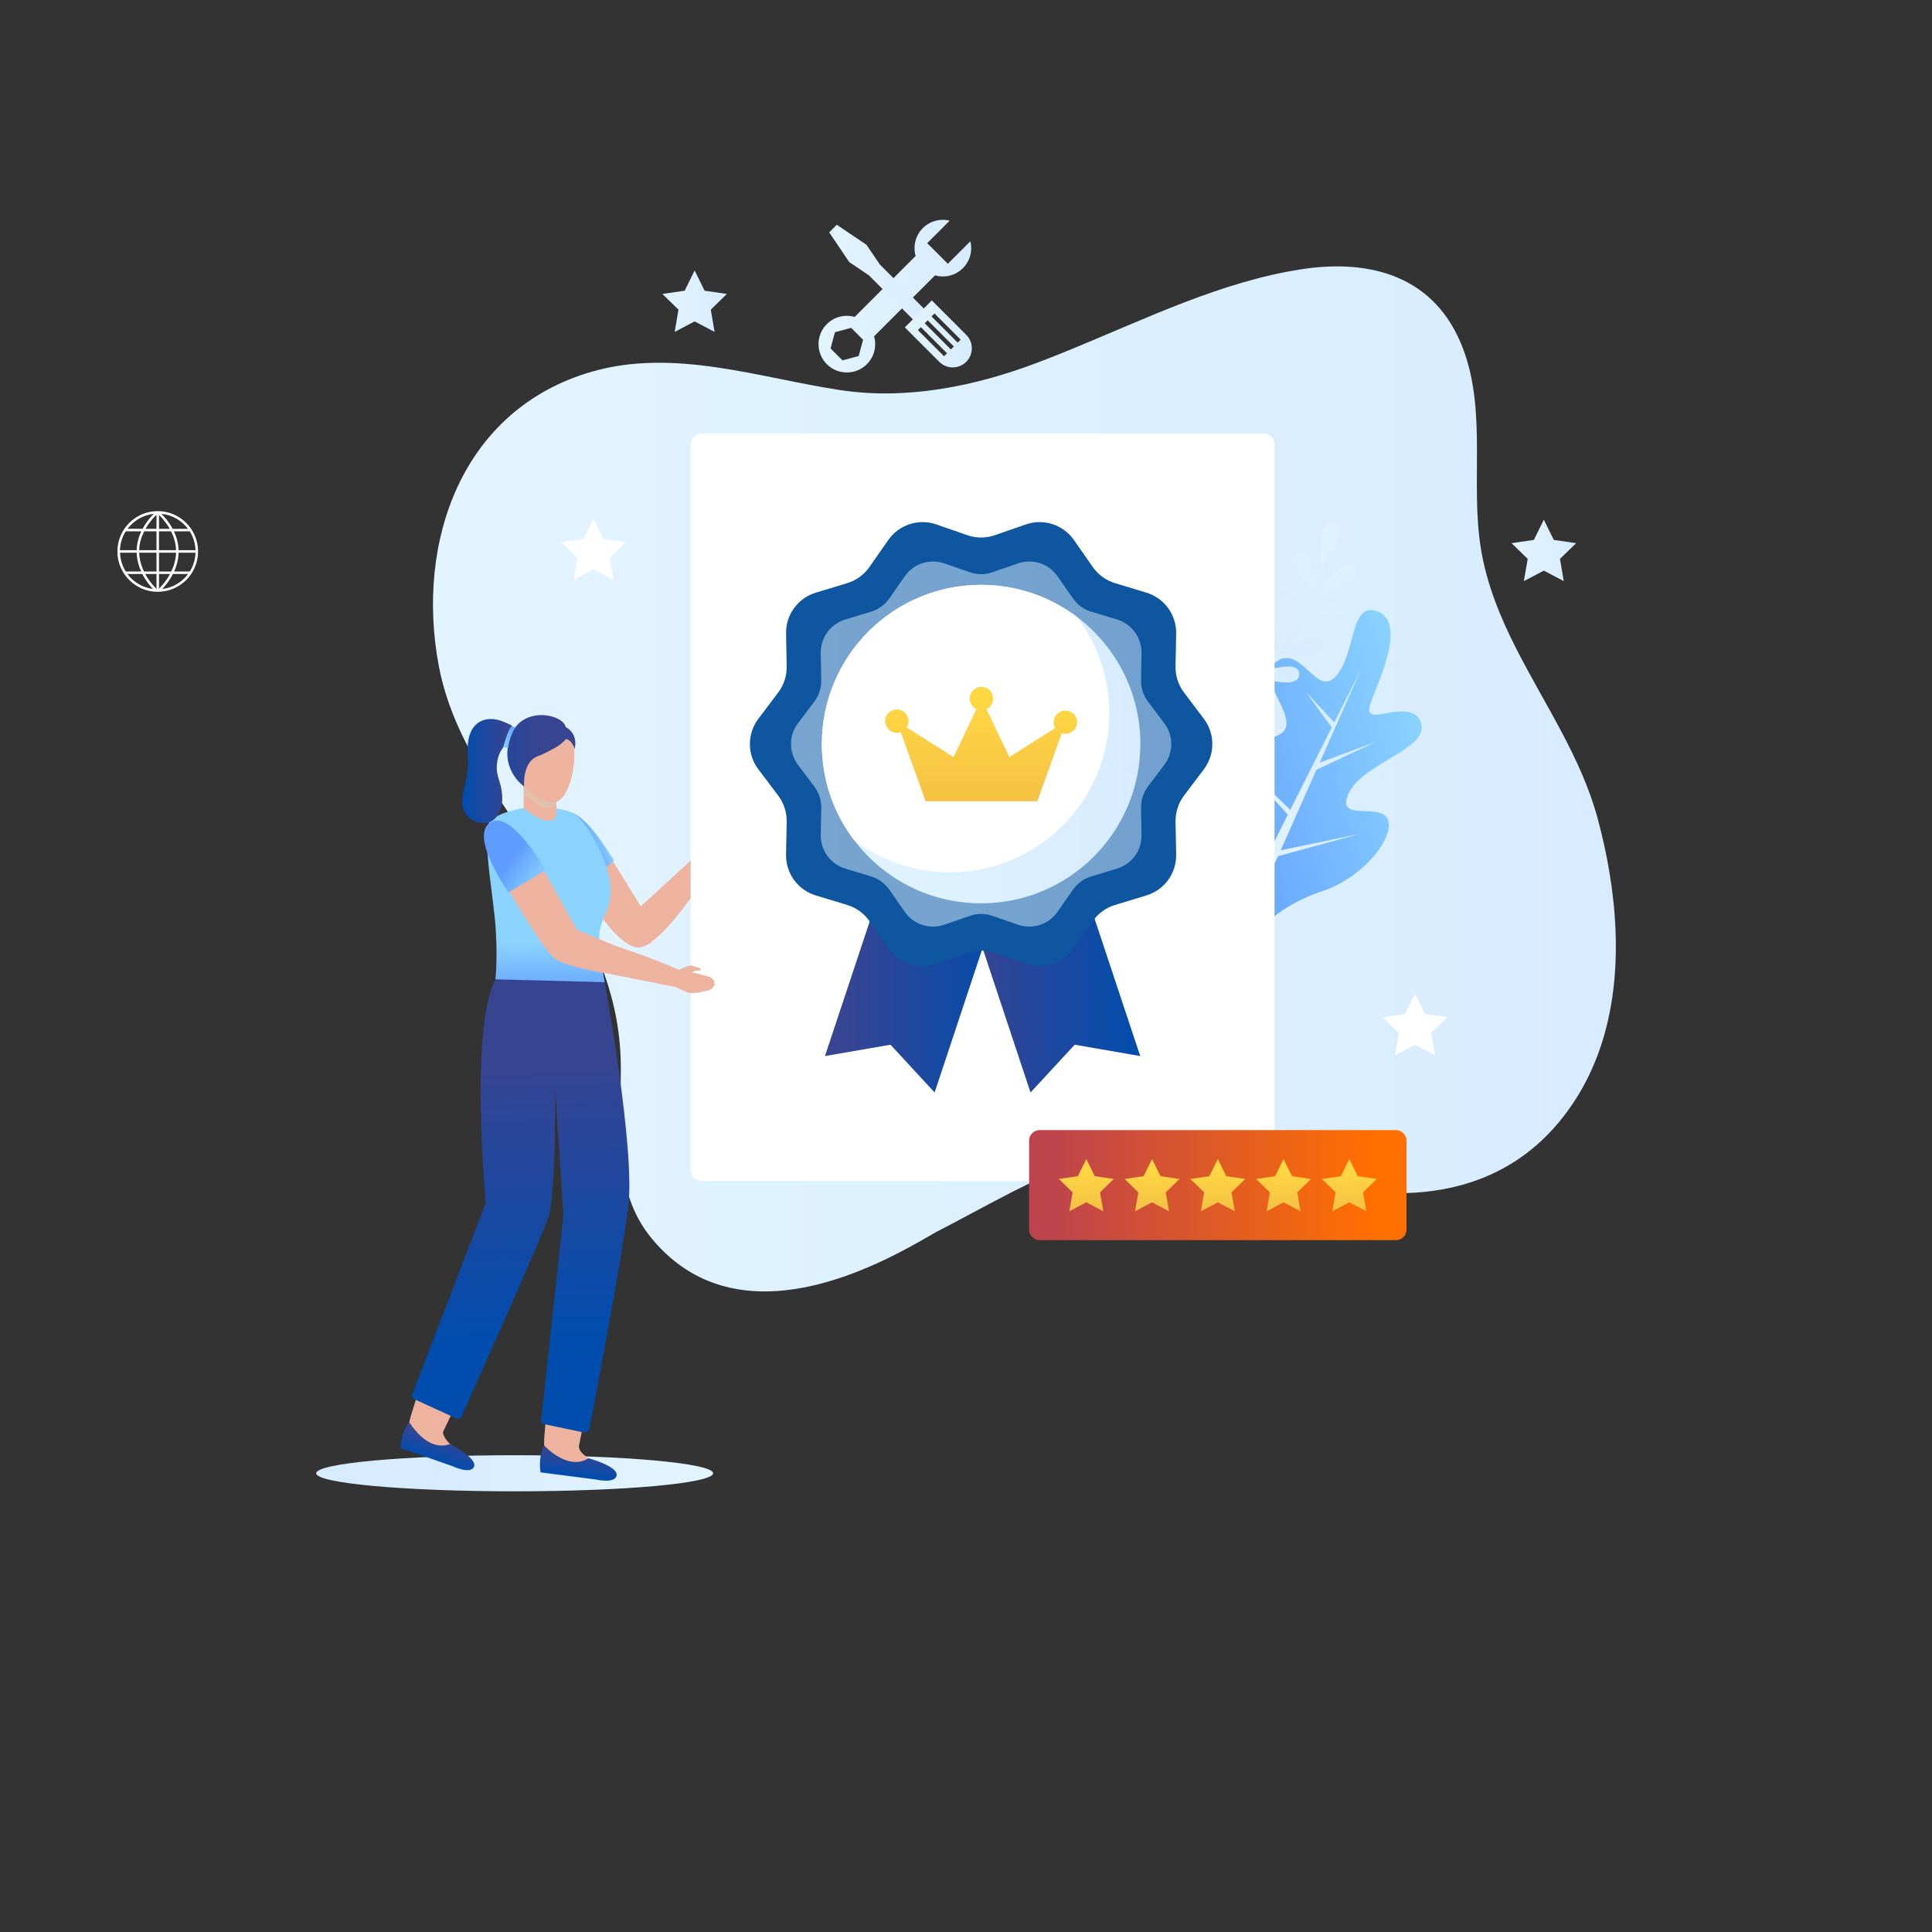 <svg xmlns="http://www.w3.org/2000/svg" xmlns:xlink="http://www.w3.org/1999/xlink" id="Calque_1" viewBox="0 0 500 500"><rect x="0" y="0" width="500" height="500" fill="#333333" stroke="none"/><defs><style> .st0 { fill: url(#Dégradé_sans_nom_39); } .st1 { fill: #0e569f; } .st2 { fill: url(#Dégradé_sans_nom_25); } .st3 { fill: url(#Dégradé_sans_nom_11); } .st4 { fill: url(#Dégradé_sans_nom_29); } .st5 { fill: url(#Dégradé_sans_nom_7); } .st6 { fill: url(#Dégradé_sans_nom_32); } .st7 { fill: #d7cfbb; } .st7, .st8 { isolation: isolate; opacity: .5; } .st9 { fill: url(#Dégradé_sans_nom_26); } .st10 { fill: url(#Dégradé_sans_nom_6); } .st11 { fill: url(#Dégradé_sans_nom_14); } .st12 { fill: url(#Dégradé_sans_nom_20); } .st13 { fill: url(#Dégradé_sans_nom_13); } .st14 { fill: #fff; } .st15 { fill: url(#Dégradé_sans_nom_37); } .st16 { fill: #edb39f; } .st17 { fill: url(#Dégradé_sans_nom_43); } .st18 { fill: url(#Dégradé_sans_nom_2); } .st19 { fill: url(#Dégradé_sans_nom_19); } .st20 { fill: url(#Dégradé_sans_nom_45); } .st21 { fill: url(#Dégradé_sans_nom_35); } .st22 { fill: url(#Dégradé_sans_nom_42); } .st23 { fill: url(#Dégradé_sans_nom_23); } .st24 { fill: url(#Dégradé_sans_nom_41); } .st25 { fill: url(#Dégradé_sans_nom_18); } .st26 { fill: url(#Dégradé_sans_nom_28); } .st27 { fill: url(#Dégradé_sans_nom_46); } .st28 { fill: url(#Dégradé_sans_nom); } .st29 { fill: url(#Dégradé_sans_nom_9); } .st30 { fill: url(#Dégradé_sans_nom_22); } .st31 { fill: url(#Dégradé_sans_nom_4); } .st32 { fill: url(#Dégradé_sans_nom_24); } .st33 { fill: url(#Dégradé_sans_nom_47); } .st34 { fill: url(#Dégradé_sans_nom_44); } .st35 { fill: url(#Dégradé_sans_nom_12); } .st36 { fill: url(#Dégradé_sans_nom_16); } .st37 { fill: url(#Dégradé_sans_nom_3); } .st38 { fill: url(#Dégradé_sans_nom_21); } .st8 { fill: url(#Dégradé_sans_nom_31); } .st39 { fill: url(#Dégradé_sans_nom_36); } .st40 { fill: url(#Dégradé_sans_nom_15); } .st41 { fill: url(#Dégradé_sans_nom_5); } .st42 { fill: url(#Dégradé_sans_nom_27); } .st43 { fill: none; stroke: #293e9e; stroke-miterlimit: 10; stroke-width: .88px; } .st44 { fill: url(#Dégradé_sans_nom_10); } .st45 { fill: url(#Dégradé_sans_nom_17); } .st46 { fill: url(#Dégradé_sans_nom_8); } .st47 { fill: url(#Dégradé_sans_nom_232); } .st48 { fill: url(#Dégradé_sans_nom_34); } .st49 { fill: url(#Dégradé_sans_nom_38); } .st50 { fill: url(#Dégradé_sans_nom_33); } </style><linearGradient id="D&#xE9;grad&#xE9;_sans_nom" data-name="D&#xE9;grad&#xE9; sans nom" x1="112.05" y1="300.41" x2="418.16" y2="300.41" gradientTransform="translate(0 502) scale(1 -1)" gradientUnits="userSpaceOnUse"><stop offset="0" stop-color="#e2f4ff"></stop><stop offset="1" stop-color="#d7ecff"></stop></linearGradient><linearGradient id="D&#xE9;grad&#xE9;_sans_nom_2" data-name="D&#xE9;grad&#xE9; sans nom 2" x1="171.18" y1="120.72" x2="116.8" y2="120.72" gradientTransform="translate(0 502) scale(1 -1)" gradientUnits="userSpaceOnUse"><stop offset="0" stop-color="#e2f4ff"></stop><stop offset="1" stop-color="#d7ecff"></stop></linearGradient><linearGradient id="D&#xE9;grad&#xE9;_sans_nom_3" data-name="D&#xE9;grad&#xE9; sans nom 3" x1="-1966.58" y1="151.34" x2="-1900.09" y2="151.34" gradientTransform="translate(-1482.96 870.54) rotate(164.33)" gradientUnits="userSpaceOnUse"><stop offset="0" stop-color="#8ad3ff"></stop><stop offset="1" stop-color="#5f9cff"></stop></linearGradient><linearGradient id="D&#xE9;grad&#xE9;_sans_nom_4" data-name="D&#xE9;grad&#xE9; sans nom 4" x1="1420.19" y1="148.27" x2="1468.99" y2="148.27" gradientTransform="translate(-1014.45 739.19) rotate(-15.67) scale(1 -1)" gradientUnits="userSpaceOnUse"><stop offset="0" stop-color="#e2f4ff"></stop><stop offset="1" stop-color="#d7ecff"></stop></linearGradient><linearGradient id="D&#xE9;grad&#xE9;_sans_nom_5" data-name="D&#xE9;grad&#xE9; sans nom 5" x1="1868.59" y1="637.68" x2="1845.85" y2="602.4" gradientTransform="translate(-1501.19 816.78) rotate(-1.52) scale(1 -1)" gradientUnits="userSpaceOnUse"><stop offset="0" stop-color="#e2f4ff"></stop><stop offset="1" stop-color="#d7ecff"></stop></linearGradient><linearGradient id="D&#xE9;grad&#xE9;_sans_nom_6" data-name="D&#xE9;grad&#xE9; sans nom 6" x1="1868.38" y1="637.82" x2="1845.64" y2="602.54" gradientTransform="translate(-1501.19 816.78) rotate(-1.52) scale(1 -1)" gradientUnits="userSpaceOnUse"><stop offset="0" stop-color="#e2f4ff"></stop><stop offset="1" stop-color="#d7ecff"></stop></linearGradient><linearGradient id="D&#xE9;grad&#xE9;_sans_nom_7" data-name="D&#xE9;grad&#xE9; sans nom 7" x1="1868.93" y1="637.46" x2="1846.19" y2="602.18" gradientTransform="translate(-1501.19 816.78) rotate(-1.52) scale(1 -1)" gradientUnits="userSpaceOnUse"><stop offset="0" stop-color="#e2f4ff"></stop><stop offset="1" stop-color="#d7ecff"></stop></linearGradient><linearGradient id="D&#xE9;grad&#xE9;_sans_nom_8" data-name="D&#xE9;grad&#xE9; sans nom 8" x1="1867.73" y1="638.23" x2="1844.99" y2="602.96" gradientTransform="translate(-1501.19 816.78) rotate(-1.52) scale(1 -1)" gradientUnits="userSpaceOnUse"><stop offset="0" stop-color="#e2f4ff"></stop><stop offset="1" stop-color="#d7ecff"></stop></linearGradient><linearGradient id="D&#xE9;grad&#xE9;_sans_nom_9" data-name="D&#xE9;grad&#xE9; sans nom 9" x1="1865.87" y1="639.43" x2="1843.13" y2="604.16" gradientTransform="translate(-1501.19 816.78) rotate(-1.52) scale(1 -1)" gradientUnits="userSpaceOnUse"><stop offset="0" stop-color="#e2f4ff"></stop><stop offset="1" stop-color="#d7ecff"></stop></linearGradient><linearGradient id="D&#xE9;grad&#xE9;_sans_nom_10" data-name="D&#xE9;grad&#xE9; sans nom 10" x1="1863.32" y1="641.08" x2="1840.58" y2="605.8" gradientTransform="translate(-1501.19 816.78) rotate(-1.52) scale(1 -1)" gradientUnits="userSpaceOnUse"><stop offset="0" stop-color="#e2f4ff"></stop><stop offset="1" stop-color="#d7ecff"></stop></linearGradient><linearGradient id="D&#xE9;grad&#xE9;_sans_nom_11" data-name="D&#xE9;grad&#xE9; sans nom 11" x1="1860.17" y1="643.11" x2="1837.43" y2="607.83" gradientTransform="translate(-1501.19 816.78) rotate(-1.52) scale(1 -1)" gradientUnits="userSpaceOnUse"><stop offset="0" stop-color="#e2f4ff"></stop><stop offset="1" stop-color="#d7ecff"></stop></linearGradient><linearGradient id="D&#xE9;grad&#xE9;_sans_nom_12" data-name="D&#xE9;grad&#xE9; sans nom 12" x1="1875.13" y1="633.46" x2="1852.39" y2="598.19" gradientTransform="translate(-1501.19 816.78) rotate(-1.52) scale(1 -1)" gradientUnits="userSpaceOnUse"><stop offset="0" stop-color="#e2f4ff"></stop><stop offset="1" stop-color="#d7ecff"></stop></linearGradient><linearGradient id="D&#xE9;grad&#xE9;_sans_nom_13" data-name="D&#xE9;grad&#xE9; sans nom 13" x1="1876.34" y1="632.69" x2="1853.6" y2="597.41" gradientTransform="translate(-1501.19 816.78) rotate(-1.52) scale(1 -1)" gradientUnits="userSpaceOnUse"><stop offset="0" stop-color="#e2f4ff"></stop><stop offset="1" stop-color="#d7ecff"></stop></linearGradient><linearGradient id="D&#xE9;grad&#xE9;_sans_nom_14" data-name="D&#xE9;grad&#xE9; sans nom 14" x1="1875.98" y1="632.92" x2="1853.23" y2="597.64" gradientTransform="translate(-1501.19 816.78) rotate(-1.52) scale(1 -1)" gradientUnits="userSpaceOnUse"><stop offset="0" stop-color="#e2f4ff"></stop><stop offset="1" stop-color="#d7ecff"></stop></linearGradient><linearGradient id="D&#xE9;grad&#xE9;_sans_nom_15" data-name="D&#xE9;grad&#xE9; sans nom 15" x1="1874.22" y1="634.06" x2="1851.48" y2="598.78" gradientTransform="translate(-1501.19 816.78) rotate(-1.52) scale(1 -1)" gradientUnits="userSpaceOnUse"><stop offset="0" stop-color="#e2f4ff"></stop><stop offset="1" stop-color="#d7ecff"></stop></linearGradient><linearGradient id="D&#xE9;grad&#xE9;_sans_nom_16" data-name="D&#xE9;grad&#xE9; sans nom 16" x1="1872.05" y1="635.46" x2="1849.3" y2="600.18" gradientTransform="translate(-1501.19 816.78) rotate(-1.52) scale(1 -1)" gradientUnits="userSpaceOnUse"><stop offset="0" stop-color="#e2f4ff"></stop><stop offset="1" stop-color="#d7ecff"></stop></linearGradient><linearGradient id="D&#xE9;grad&#xE9;_sans_nom_17" data-name="D&#xE9;grad&#xE9; sans nom 17" x1="1869.13" y1="637.34" x2="1846.38" y2="602.06" gradientTransform="translate(-1501.19 816.78) rotate(-1.52) scale(1 -1)" gradientUnits="userSpaceOnUse"><stop offset="0" stop-color="#e2f4ff"></stop><stop offset="1" stop-color="#d7ecff"></stop></linearGradient><linearGradient id="D&#xE9;grad&#xE9;_sans_nom_18" data-name="D&#xE9;grad&#xE9; sans nom 18" x1="1867.43" y1="638.43" x2="1844.68" y2="603.16" gradientTransform="translate(-1501.19 816.78) rotate(-1.52) scale(1 -1)" gradientUnits="userSpaceOnUse"><stop offset="0" stop-color="#e2f4ff"></stop><stop offset="1" stop-color="#d7ecff"></stop></linearGradient><linearGradient id="D&#xE9;grad&#xE9;_sans_nom_19" data-name="D&#xE9;grad&#xE9; sans nom 19" x1="2427.41" y1="543.85" x2="2427.41" y2="536.48" gradientTransform="translate(-2323.32 637.89) rotate(6.56) scale(1 -1)" gradientUnits="userSpaceOnUse"><stop offset=".09" stop-color="#374492"></stop><stop offset="1" stop-color="#014dae"></stop></linearGradient><linearGradient id="D&#xE9;grad&#xE9;_sans_nom_20" data-name="D&#xE9;grad&#xE9; sans nom 20" x1="2400.02" y1="678.3" x2="2400.02" y2="670.93" gradientTransform="translate(-2376.02 247.99) rotate(18.61) scale(1 -1)" gradientUnits="userSpaceOnUse"><stop offset=".09" stop-color="#374492"></stop><stop offset="1" stop-color="#014dae"></stop></linearGradient><linearGradient id="D&#xE9;grad&#xE9;_sans_nom_21" data-name="D&#xE9;grad&#xE9; sans nom 21" x1="-596.03" y1="224.37" x2="-590.65" y2="222.66" gradientTransform="translate(-412.83 501.29) rotate(174.06)" gradientUnits="userSpaceOnUse"><stop offset="0" stop-color="#8ad3ff"></stop><stop offset="1" stop-color="#5f9cff"></stop></linearGradient><linearGradient id="D&#xE9;grad&#xE9;_sans_nom_22" data-name="D&#xE9;grad&#xE9; sans nom 22" x1="-601.9" y1="257.85" x2="-601.9" y2="242.74" gradientTransform="translate(-459.86 502) rotate(-180)" gradientUnits="userSpaceOnUse"><stop offset="0" stop-color="#8ad3ff"></stop><stop offset="1" stop-color="#5f9cff"></stop></linearGradient><linearGradient id="D&#xE9;grad&#xE9;_sans_nom_23" data-name="D&#xE9;grad&#xE9; sans nom 23" x1="-1968.04" y1="307.96" x2="-1939.48" y2="306.06" gradientTransform="translate(-1826.09 502) rotate(-180)" gradientUnits="userSpaceOnUse"><stop offset=".09" stop-color="#374492"></stop><stop offset="1" stop-color="#014dae"></stop></linearGradient><linearGradient id="D&#xE9;grad&#xE9;_sans_nom_24" data-name="D&#xE9;grad&#xE9; sans nom 24" x1="-592.38" y1="302.44" x2="-579.47" y2="302.44" gradientTransform="translate(-459.86 502) rotate(-180)" gradientUnits="userSpaceOnUse"><stop offset=".09" stop-color="#374492"></stop><stop offset="1" stop-color="#014dae"></stop></linearGradient><linearGradient id="D&#xE9;grad&#xE9;_sans_nom_25" data-name="D&#xE9;grad&#xE9; sans nom 25" x1="121.84" y1="311.28" x2="124.98" y2="311.28" gradientTransform="translate(8.39 502) scale(1 -1)" gradientUnits="userSpaceOnUse"><stop offset="0" stop-color="#8ad3ff"></stop><stop offset="1" stop-color="#5f9cff"></stop></linearGradient><linearGradient id="D&#xE9;grad&#xE9;_sans_nom_26" data-name="D&#xE9;grad&#xE9; sans nom 26" x1="-600.15" y1="273.42" x2="-591.92" y2="279.45" gradientTransform="translate(-459.86 502) rotate(-180)" gradientUnits="userSpaceOnUse"><stop offset="0" stop-color="#8ad3ff"></stop><stop offset="1" stop-color="#5f9cff"></stop></linearGradient><linearGradient id="D&#xE9;grad&#xE9;_sans_nom_27" data-name="D&#xE9;grad&#xE9; sans nom 27" x1="-593.19" y1="234.11" x2="-594.89" y2="156.34" gradientTransform="translate(-459.86 502) rotate(-180)" gradientUnits="userSpaceOnUse"><stop offset=".09" stop-color="#374492"></stop><stop offset="1" stop-color="#014dae"></stop></linearGradient><linearGradient id="D&#xE9;grad&#xE9;_sans_nom_28" data-name="D&#xE9;grad&#xE9; sans nom 28" x1="247.84" y1="252.37" x2="295.09" y2="252.37" gradientTransform="translate(0 502) scale(1 -1)" gradientUnits="userSpaceOnUse"><stop offset=".09" stop-color="#374492"></stop><stop offset="1" stop-color="#014dae"></stop></linearGradient><linearGradient id="D&#xE9;grad&#xE9;_sans_nom_29" data-name="D&#xE9;grad&#xE9; sans nom 29" x1="213.5" y1="252.37" x2="260.74" y2="252.37" gradientTransform="translate(0 502) scale(1 -1)" gradientUnits="userSpaceOnUse"><stop offset=".09" stop-color="#374492"></stop><stop offset="1" stop-color="#014dae"></stop></linearGradient><linearGradient id="D&#xE9;grad&#xE9;_sans_nom_31" data-name="D&#xE9;grad&#xE9; sans nom 31" x1="204.69" y1="309.44" x2="303.13" y2="309.44" gradientTransform="translate(0 502) scale(1 -1)" gradientUnits="userSpaceOnUse"><stop offset="0" stop-color="#e2f4ff"></stop><stop offset="1" stop-color="#d7ecff"></stop></linearGradient><linearGradient id="D&#xE9;grad&#xE9;_sans_nom_32" data-name="D&#xE9;grad&#xE9; sans nom 32" x1="212.69" y1="309.43" x2="295.12" y2="309.43" gradientTransform="translate(0 502) scale(1 -1)" gradientUnits="userSpaceOnUse"><stop offset="0" stop-color="#e2f4ff"></stop><stop offset="1" stop-color="#d7ecff"></stop></linearGradient><linearGradient id="D&#xE9;grad&#xE9;_sans_nom_33" data-name="D&#xE9;grad&#xE9; sans nom 33" x1="254" y1="321.74" x2="254" y2="294.37" gradientTransform="translate(0 502) scale(1 -1)" gradientUnits="userSpaceOnUse"><stop offset=".04" stop-color="#ffd744"></stop><stop offset="1" stop-color="#f5c144"></stop></linearGradient><linearGradient id="D&#xE9;grad&#xE9;_sans_nom_34" data-name="D&#xE9;grad&#xE9; sans nom 34" x1="275.72" y1="321.74" x2="275.72" y2="294.37" gradientTransform="translate(0 502) scale(1 -1)" gradientUnits="userSpaceOnUse"><stop offset=".04" stop-color="#ffd744"></stop><stop offset="1" stop-color="#f5c144"></stop></linearGradient><linearGradient id="D&#xE9;grad&#xE9;_sans_nom_35" data-name="D&#xE9;grad&#xE9; sans nom 35" x1="254" y1="321.74" x2="254" y2="294.37" gradientTransform="translate(0 502) scale(1 -1)" gradientUnits="userSpaceOnUse"><stop offset=".04" stop-color="#ffd744"></stop><stop offset="1" stop-color="#f5c144"></stop></linearGradient><linearGradient id="D&#xE9;grad&#xE9;_sans_nom_36" data-name="D&#xE9;grad&#xE9; sans nom 36" x1="232.09" y1="321.74" x2="232.09" y2="294.37" gradientTransform="translate(0 502) scale(1 -1)" gradientUnits="userSpaceOnUse"><stop offset=".04" stop-color="#ffd744"></stop><stop offset="1" stop-color="#f5c144"></stop></linearGradient><linearGradient id="D&#xE9;grad&#xE9;_sans_nom_37" data-name="D&#xE9;grad&#xE9; sans nom 37" x1="211.83" y1="425.37" x2="251.35" y2="425.37" gradientTransform="translate(0 502) scale(1 -1)" gradientUnits="userSpaceOnUse"><stop offset="0" stop-color="#e2f4ff"></stop><stop offset="1" stop-color="#d7ecff"></stop></linearGradient><linearGradient id="D&#xE9;grad&#xE9;_sans_nom_38" data-name="D&#xE9;grad&#xE9; sans nom 38" x1="214.6" y1="431.04" x2="240.18" y2="431.04" gradientTransform="translate(0 502) scale(1 -1)" gradientUnits="userSpaceOnUse"><stop offset="0" stop-color="#e2f4ff"></stop><stop offset="1" stop-color="#d7ecff"></stop></linearGradient><linearGradient id="D&#xE9;grad&#xE9;_sans_nom_39" data-name="D&#xE9;grad&#xE9; sans nom 39" x1="234.17" y1="415.58" x2="251.52" y2="415.58" gradientTransform="translate(0 502) scale(1 -1)" gradientUnits="userSpaceOnUse"><stop offset="0" stop-color="#e2f4ff"></stop><stop offset="1" stop-color="#d7ecff"></stop></linearGradient><linearGradient id="D&#xE9;grad&#xE9;_sans_nom_232" data-name="D&#xE9;grad&#xE9; sans nom 232" x1="271.37" y1="195.29" x2="355.95" y2="195.29" gradientTransform="translate(0 502) scale(1 -1)" gradientUnits="userSpaceOnUse"><stop offset="0" stop-color="#bd434d"></stop><stop offset="1" stop-color="#ff7000"></stop></linearGradient><linearGradient id="D&#xE9;grad&#xE9;_sans_nom_41" data-name="D&#xE9;grad&#xE9; sans nom 41" x1="281.14" y1="199.98" x2="281.14" y2="188.88" gradientTransform="translate(0 502) scale(1 -1)" gradientUnits="userSpaceOnUse"><stop offset=".04" stop-color="#ffd744"></stop><stop offset="1" stop-color="#f5c144"></stop></linearGradient><linearGradient id="D&#xE9;grad&#xE9;_sans_nom_42" data-name="D&#xE9;grad&#xE9; sans nom 42" x1="298.15" y1="199.98" x2="298.15" y2="188.88" gradientTransform="translate(0 502) scale(1 -1)" gradientUnits="userSpaceOnUse"><stop offset=".04" stop-color="#ffd744"></stop><stop offset="1" stop-color="#f5c144"></stop></linearGradient><linearGradient id="D&#xE9;grad&#xE9;_sans_nom_43" data-name="D&#xE9;grad&#xE9; sans nom 43" x1="315.17" y1="199.98" x2="315.17" y2="188.88" gradientTransform="translate(0 502) scale(1 -1)" gradientUnits="userSpaceOnUse"><stop offset=".04" stop-color="#ffd744"></stop><stop offset="1" stop-color="#f5c144"></stop></linearGradient><linearGradient id="D&#xE9;grad&#xE9;_sans_nom_44" data-name="D&#xE9;grad&#xE9; sans nom 44" x1="332.19" y1="199.98" x2="332.19" y2="188.88" gradientTransform="translate(0 502) scale(1 -1)" gradientUnits="userSpaceOnUse"><stop offset=".04" stop-color="#ffd744"></stop><stop offset="1" stop-color="#f5c144"></stop></linearGradient><linearGradient id="D&#xE9;grad&#xE9;_sans_nom_45" data-name="D&#xE9;grad&#xE9; sans nom 45" x1="349.2" y1="199.98" x2="349.2" y2="188.88" gradientTransform="translate(0 502) scale(1 -1)" gradientUnits="userSpaceOnUse"><stop offset=".04" stop-color="#ffd744"></stop><stop offset="1" stop-color="#f5c144"></stop></linearGradient><linearGradient id="D&#xE9;grad&#xE9;_sans_nom_46" data-name="D&#xE9;grad&#xE9; sans nom 46" x1="391.19" y1="359.55" x2="407.9" y2="359.55" gradientTransform="translate(0 502) scale(1 -1)" gradientUnits="userSpaceOnUse"><stop offset="0" stop-color="#e2f4ff"></stop><stop offset="1" stop-color="#d7ecff"></stop></linearGradient><linearGradient id="D&#xE9;grad&#xE9;_sans_nom_47" data-name="D&#xE9;grad&#xE9; sans nom 47" x1="171.42" y1="424.05" x2="188.12" y2="424.05" gradientTransform="translate(0 502) scale(1 -1)" gradientUnits="userSpaceOnUse"><stop offset="0" stop-color="#e2f4ff"></stop><stop offset="1" stop-color="#d7ecff"></stop></linearGradient></defs><g id="obj"><path class="st14" d="M40.82,132.28c-5.76,0-10.44,4.68-10.44,10.44s4.68,10.44,10.44,10.44,10.44-4.68,10.44-10.44-4.68-10.44-10.44-10.44ZM31.05,143.04h4.33c.05,1.82.52,3.46,1.15,4.86h-3.99c-.89-1.42-1.42-3.08-1.48-4.86ZM41.15,136.86v-3.59c.65.63,1.81,1.88,2.78,3.59h-2.78ZM44.27,137.5c.71,1.4,1.24,3.05,1.29,4.89h-4.42v-4.89h3.12ZM40.5,133.21v3.65h-2.84c1-1.76,2.2-3.03,2.84-3.65ZM40.5,137.5v4.89h-4.48c.06-1.84.59-3.49,1.3-4.89h3.18ZM35.37,142.39h-4.33c.06-1.79.6-3.46,1.5-4.89h4.03c-.67,1.41-1.15,3.06-1.2,4.89ZM36.02,143.04h4.48v4.86h-3.24c-.67-1.39-1.18-3.03-1.24-4.86ZM40.5,148.55v3.85c-.52-.5-1.84-1.87-2.92-3.85h2.92ZM41.15,152.34v-3.79h2.85c-1.04,1.92-2.3,3.26-2.85,3.79ZM41.15,147.9v-4.86h4.42c-.06,1.82-.57,3.47-1.24,4.86h-3.18ZM46.21,143.04h4.39c-.06,1.78-.59,3.44-1.48,4.86h-4.05c.63-1.4,1.1-3.04,1.15-4.86ZM46.21,142.39c-.05-1.83-.54-3.48-1.2-4.89h4.09c.9,1.43,1.44,3.1,1.5,4.89h-4.39ZM48.65,136.86h-3.97c-.96-1.8-2.15-3.14-2.91-3.88,2.81.27,5.26,1.74,6.87,3.88ZM39.8,132.98c-.76.75-1.94,2.08-2.9,3.88h-3.9c1.6-2.13,4.03-3.59,6.81-3.88ZM32.97,148.55h3.86c.92,1.8,2.05,3.13,2.77,3.88-2.71-.34-5.08-1.79-6.63-3.88ZM41.97,152.44c.72-.74,1.86-2.08,2.78-3.89h3.92c-1.57,2.11-3.96,3.57-6.7,3.89Z"></path><g><path class="st28" d="M407.79,284.45c-17.52,27.51-48.3,28.29-75.98,19.03-3.07-1.03-6.1-2.18-9.08-3.4-28.46-12.46-56,6.26-80.59,18.84-2.93,1.71-5.96,3.43-9.07,5.05-21.79,11.36-47.43,17.1-64.44-3.49-10.4-12.58-7.9-29.3-7.96-44.35-.06-16.77-6.03-31.41-15.01-45.37-11.93-18.57-27.94-36.19-32.12-58.53-6-32.02,5.96-66.32,39.6-76.03,21.35-6.16,43.12,1.54,64.26,4.75,17.26,2.62,34.86-.97,50.99-7.06,2.95-1.11,5.89-2.28,8.83-3.49,19.5-8.01,38.83-17.48,59.41-20.69,18.37-2.87,35.05,1.94,42.06,20.67,6.14,16.42,1.8,34.69,4.57,51.65,1.53,9.35,5.08,17.89,9.31,26.17,7.33,14.35,16.64,27.91,20.88,43.54,1.21,4.47,2.25,9.11,3.04,13.82,3.37,20.06,2.3,41.65-8.68,58.88Z"></path><path class="st18" d="M184.55,381.28c0,2.58-22.99,4.67-51.36,4.67s-51.36-2.09-51.36-4.67,22.99-4.67,51.36-4.67c28.36,0,51.36,2.09,51.36,4.67Z"></path><g><g><path class="st37" d="M342.14,230.65c-19.22,6.43-20.17,19.57-25.32,17.17-.27-.12-.49-.26-.7-.42-3.48-2.75,3.09-10.65-2.18-29.28-3.32-11.79-10.09-33.42-2.18-37.86,6.77-3.79,9.23,14.7,19.08,10,7.16-3.42-6.66-14.35-.71-18.89,6.59-5.03,10.41,9.34,15.58,3.65,5.15-5.68,3.64-18.81,10.26-16.95.1.03.2.07.29.1,6.21,2.06,3.06,11.78.68,18.04-2.42,6.36-3.57,8.13-1.55,8.71,2.01.59,11.37-3.59,12.51,2.8,1.14,6.41-15.73,9.94-19.05,17.99-3.33,8.05,11.81.29,10.5,8.77-.76,4.87-7.65,12.99-17.2,16.18Z"></path><polygon class="st31" points="351.92 215.8 331.45 220.05 340.73 199.15 340.74 199.18 356.24 191.91 341.52 197.38 352.36 172.98 345.32 186.95 338.06 179.21 344.66 188.26 333.91 209.59 317.77 193.84 333.29 210.83 319.85 237.73 322.41 238.94 330.77 221.57 351.92 215.8"></polygon></g><g><path class="st41" d="M341.8,147.02s-.98-12.99,3.41-11.55c4.39,1.45-3.35,11.63-3.35,11.63"></path><path class="st10" d="M340.78,153.88s-9.07-9.36-4.77-11.06c4.3-1.7,4.87,11.08,4.87,11.08"></path><path class="st5" d="M337.16,161.18s-9.22-9.21-4.95-10.98c4.27-1.77,5.05,11,5.05,11"></path><path class="st46" d="M330.96,168.63s-9.2-9.23-4.93-10.99c4.27-1.76,5.03,11.01,5.03,11.01"></path><path class="st29" d="M324.41,174.54s-8.23-10.1-3.8-11.43c4.43-1.32,3.9,11.46,3.9,11.46"></path><path class="st44" d="M317.76,179.32s-7.72-10.5-3.23-11.6,3.32,11.64,3.32,11.64"></path><path class="st3" d="M310.59,183.88s-7.72-10.5-3.23-11.6,3.32,11.64,3.32,11.64"></path><path class="st35" d="M340.83,154s7.06-10.95,9.69-7.15c2.63,3.8-9.69,7.25-9.69,7.25"></path><path class="st13" d="M336.92,161.24s9.36-9.07,11.06-4.77-11.08,4.87-11.08,4.87"></path><path class="st11" d="M330.8,168.74s11.25-6.58,11.88-2c.62,4.58-11.92,2.09-11.92,2.09"></path><path class="st40" d="M324.2,174.7s12.1-4.83,12.04-.21-12.1.29-12.1.29"></path><path class="st36" d="M317.69,179.19s13.02-.44,11.4,3.89c-1.63,4.33-11.48-3.83-11.48-3.83"></path><path class="st45" d="M310.64,184.09s13.02-.44,11.4,3.89c-1.63,4.33-11.48-3.83-11.48-3.83"></path><path class="st25" d="M305.08,186.93c-.07-.2.02-.41.21-.51,20.38-10.85,29.19-21.22,32.99-28,4.1-7.32,3.41-12.15,3.4-12.2-.04-.23.12-.45.36-.49.23-.04.46.12.49.35.03.21.76,5.1-3.45,12.66-3.85,6.91-12.76,17.45-33.39,28.43-.21.11-.47.03-.58-.18-.01-.02-.02-.04-.03-.07Z"></path></g></g><g><g><rect class="st16" x="135.51" y="203.48" width="8.48" height="13.9"></rect><path class="st7" d="M135.51,203.48v2.41c1.65.56,4.4,3.33,5.75,3.31,1.28-.02,2.25-.64,2.74-1.14v-3.3l-6.17-1.27h-2.31Z"></path><path class="st16" d="M131.87,195.21c0,5.54,6.6,12.52,11.23,12.46,3.49-.04,5.55-6.92,5.55-12.46s-3.76-10.04-8.39-10.04c-4.63,0-8.39,4.49-8.39,10.04Z"></path></g><g><path class="st16" d="M128.44,289.88c-.25,15.81,2.24,28.67,5.56,28.72,3.32.05,6.21-12.72,6.46-28.53.25-15.81-2.24-28.67-5.56-28.72-3.32-.05-6.21,12.72-6.46,28.53Z"></path><path class="st16" d="M147.06,289.98c1.52,15.74,5.44,28.24,8.74,27.92,3.3-.32,4.75-13.34,3.22-29.08-1.52-15.74-5.44-28.24-8.74-27.92-3.31.32-4.75,13.34-3.22,29.08Z"></path><path class="st16" d="M136.24,313.98c-5.58-8.77-24.77,41.06-27.17,51.91-2.4,10.85,4.09,1.24,12.91-13.92,8.82-15.16,16.46-34.54,14.26-37.99Z"></path><path class="st16" d="M157.07,313.21c-8.1-6.51-13.76,46.57-12.56,57.61s4.27-.14,7.76-17.33c3.49-17.19,7.98-37.72,4.79-40.29Z"></path><path class="st16" d="M141.56,287.85s.58,21.99-2.32,29.82c-2.9,7.83-24.57,52.88-24.57,52.88l-8.5-3.6s12.68-42.26,22.11-52.85c0,0-7.18-52.13,6.16-54.04,9.14-1.31,7.11,27.78,7.11,27.78Z"></path><path class="st16" d="M159.3,282.58s2.22,22.82,1.35,32.3c-.87,9.48-10.87,59.63-10.87,59.63l-8.98-1.58s2.55-37.27,7.96-56.71c0,0-10.89-54.16,1.44-56.76,8.22-1.74,9.09,23.11,9.09,23.11Z"></path><path class="st16" d="M140.82,372.93l-.03,3.19,8.51,3.98,6.45-1.1-3.45-1.62s-2.25-1.33-2.42-2.71c-.17-1.37-9.06-1.75-9.06-1.75Z"></path><path class="st19" d="M140.74,373.99s6.12,6.84,11.56,3.4c0,0,7.56,2.04,7.29,4.37s-5.43,1.13-5.43,1.13l-14.25-1.84s-.75-3.29.82-7.05Z"></path><path class="st16" d="M106.17,366.95l-.7,3.11,7.5,5.67,6.54.27-3.04-2.3s-1.92-1.77-1.8-3.15-8.5-3.6-8.5-3.6Z"></path><path class="st12" d="M105.88,367.97s4.56,7.97,10.6,5.74c0,0,6.97,3.58,6.22,5.79-.75,2.22-5.54-.03-5.54-.03l-13.55-4.77s-.05-3.37,2.28-6.73Z"></path></g><g><g><path class="st16" d="M144.35,212.63c-.88,1.29-.82,3-.05,4.35,3.44,6.05,16.51,29.57,21.1,27.29,5.41-2.68-7.91-22.96-11.89-27.5-3.31-3.78-7.04-7.24-9.17-4.13Z"></path><path class="st16" d="M158.47,222.66l7.37,11.9,6.62-5.45,5.02,5.04s-8.24,11.53-12.56,11.04-9.49-8.22-9.49-8.22l-3.33-13,6.37-1.31Z"></path><path class="st16" d="M165.16,244.86c1.48.26,2.97-.43,3.95-1.56,4.6-5.31,20.84-24.37,19.52-27.1-1.53-3.18-26.35,23.35-25.9,25.17.34,1.37.4,3.14,2.43,3.49Z"></path><polygon class="st16" points="165.83 234.56 183.92 217.95 187.29 220.96 177.47 234.15 165.83 234.56"></polygon><path class="st38" d="M147.32,224.74c.7,1.12,1.86,3.04,3.3,5.29l8.29-7.34c-.22-.35-.42-.67-.61-.95-2.23-3.35-8.85-14.32-13.33-10.99-4.47,3.32-.29,9.75,2.35,13.99Z"></path></g><path class="st43" d="M185.42,214.3"></path><path class="st43" d="M185.31,214.57"></path></g><path class="st30" d="M155.18,244.62c.71,7.01,1.32,9.57,1.32,9.57,0,0-8.06,1.25-16.52,1-4.13-.11-8.35-.58-11.78-1.73,0,0,.57-4.37.14-12.3-.13-2.38-.46-5.31-.85-8.38-.4-3.22-.84-6.6-1.14-9.71h0c-.37-3.83-.52-7.26-.07-9.42.64-3.19,9.19-4.52,9.19-4.52,0,0,5.29,4.42,7.62,3.09,1.08-.61.88-2.99.88-2.99,3.6.54,5.1,1.49,6.12,2.62,3.48,3.83,7.98,12.77,7.98,18.34,0,6.59-3.61,7.43-2.89,14.43Z"></path><path class="st23" d="M146.48,191.26s-1.07,1.36-3.18,2.47c-1.05.56-2.77,1.49-4.13,1.99-4.11,1.51-3.52,7.83-3.52,7.83,0,0-7.01-4.73-3.23-13.64,3.05-7.18,13.2-5.15,14-1.74,0,0,3.26,1.43,2.3,5.74,0,0-.46-2.22-2.24-2.67Z"></path><path class="st16" d="M127.02,215.19c-.89,1.28-.83,3-.07,4.35,3.42,6.07,16.61,30.64,21.22,28.38,5.42-2.66-8.04-24-12-28.56-3.3-3.8-7.01-7.27-9.15-4.17Z"></path><path class="st16" d="M131.69,230.49s8.68,14.96,11.65,17.41,14.47,4.17,14.47,4.17l1.79-7.16-10.32-4.29-8.55-15.35-9.05,5.22Z"></path><path class="st32" d="M132.52,187.8c-.31-.17-.61-.32-.91-.46-2.13-.98-4.28-1.76-6.63-.91-2.56.92-3.63,3.41-3.89,5.95-.16,1.56-.01,3.13.04,4.69.06,1.53-.22,3.08-.49,4.58-.43,2.4-1.47,4.97-.83,7.41.61,2.34,2.96,3.95,5.34,3.98,2.69.03,4.25-2.36,4.69-4.76.28-1.56.13-3.32-.25-4.88-.38-1.54-1.02-2.97-1.03-4.59,0-1.93.47-3.94,1.73-5.45"></path><path class="st2" d="M133.37,188.29s-1.55,2.28-1.88,5.28l-1.26-.16s1.2-4.7,2.26-5.52l.88.4Z"></path><g><path class="st16" d="M143.85,245.29c.4,1.45,1.65,2.5,3.1,2.91,6.76,1.9,30.92,8.49,32.83,6.13,2.23-2.74-32.34-13.91-33.8-12.72-1.09.89-2.67,1.7-2.13,3.68Z"></path><polygon class="st16" points="157.82 252.06 174.88 255.46 175.97 251.19 159.61 244.9 157.82 252.06"></polygon></g><path class="st9" d="M131.55,230.98l9.64-5.77c-.98-1.74-9.2-15.65-14.3-12.34-4.63,3.01,1.57,13.28,4.66,18.11Z"></path><path class="st42" d="M156.5,254.19s7.94,43.17,6.1,58.12c-1.65,13.43-8.64,50.07-10.05,57.39-.14.71-.83,1.16-1.53,1.01l-10.21-2.14c-.48-.1-.8-.55-.75-1.03l5.75-53.16-2.16-32.91s.32,27.39-1.75,33.6c-1.9,5.69-19.54,45.01-22.47,51.53-.23.51-.82.73-1.33.49l-10.87-4.98c-.48-.22-.71-.78-.52-1.27l19.02-49.57s-4.3-44.87,2.48-57.82"></path><path class="st16" d="M184.27,218.34l-.34-.39h0s0,0,0,0l.28-2.05c.08-.52.27-1.02.59-1.45l1.79-1.51s.72.05-.05,1.14c-.2.28-.24.84-.24,1.29l.9-.96,2.38-2.2c.6-.57,1.8-.78,2.51-.09,0,0,.9,1.05.26,2.48l-.72,2.06c-.56,1-.8,1.88-1.71,2.59l-2.63,1.71-3.02-2.62Z"></path><path class="st14" d="M326.98,305.66h-145.37c-1.59,0-2.87-1.29-2.87-2.87V115.06c0-1.58,1.29-2.87,2.87-2.87h145.37c1.58,0,2.87,1.29,2.87,2.87v187.74c0,1.58-1.28,2.87-2.87,2.87Z"></path><path class="st16" d="M175.51,251.51l.15-.5h0s0,0,0,0l1.89-.84c.49-.21,1.01-.31,1.54-.27l2.23.73s.33.64-1,.56c-.35-.02-.84.24-1.22.48l1.29.25,3.12.86c.8.21,1.61,1.12,1.4,2.08,0,0-.41,1.32-1.96,1.53l-2.13.48c-1.15.05-2.02.31-3.1-.08l-2.84-1.33.63-3.94Z"></path></g><g><g><polygon class="st26" points="295.09 273.31 278.13 270.37 266.7 282.74 247.84 225.96 276.23 216.53 295.09 273.31"></polygon><polygon class="st4" points="213.5 273.31 230.46 270.37 241.88 282.74 260.74 225.96 232.36 216.53 213.5 273.31"></polygon></g><path class="st1" d="M311.56,199.09l-5.14,6.81c-1.46,1.94-2.23,4.31-2.19,6.73l.16,8.53c.09,4.85-3.05,9.16-7.68,10.57l-8.16,2.48c-2.33.71-4.35,2.18-5.74,4.17l-4.87,6.98c-2.77,3.98-7.86,5.63-12.44,4.04l-8.04-2.79c-2.3-.8-4.8-.8-7.1,0l-8.04,2.79c-4.59,1.59-9.67-.06-12.44-4.04l-4.87-6.98c-1.39-1.99-3.41-3.46-5.74-4.17l-8.16-2.48c-4.64-1.41-7.77-5.72-7.68-10.57l.16-8.53c.04-2.43-.73-4.79-2.19-6.73l-5.14-6.81c-2.92-3.86-2.92-9.2,0-13.06l5.14-6.81c1.46-1.94,2.23-4.31,2.19-6.73l-.16-8.53c-.09-4.85,3.05-9.16,7.68-10.57l8.16-2.48c2.33-.71,4.35-2.18,5.74-4.17l4.87-6.98c2.77-3.98,7.86-5.63,12.44-4.04l8.04,2.79c2.3.8,4.8.8,7.1,0l8.04-2.79c4.58-1.59,9.67.06,12.44,4.04l4.87,6.98c1.39,1.99,3.41,3.46,5.74,4.17l8.16,2.48c4.64,1.41,7.77,5.73,7.68,10.57l-.16,8.53c-.05,2.43.73,4.79,2.19,6.73l5.14,6.81c2.92,3.86,2.92,9.2,0,13.06Z"></path><path class="st8" d="M301.33,197.93l-4.23,5.6c-1.2,1.59-1.83,3.54-1.8,5.54l.13,7.02c.07,3.99-2.51,7.53-6.32,8.69l-6.71,2.04c-1.91.58-3.58,1.79-4.72,3.43l-4,5.74c-2.28,3.27-6.46,4.63-10.23,3.32l-6.61-2.29c-1.89-.66-3.95-.66-5.84,0l-6.61,2.29c-3.77,1.31-7.95-.05-10.23-3.32l-4-5.74c-1.14-1.64-2.81-2.85-4.72-3.43l-6.71-2.04c-3.81-1.16-6.39-4.71-6.32-8.69l.13-7.02c.04-1.99-.6-3.94-1.8-5.54l-4.23-5.6c-2.4-3.18-2.4-7.56,0-10.74l4.23-5.6c1.2-1.59,1.84-3.54,1.8-5.54l-.13-7.02c-.07-3.99,2.51-7.53,6.32-8.69l6.71-2.04c1.91-.58,3.58-1.79,4.72-3.43l4-5.74c2.28-3.27,6.46-4.63,10.23-3.32l6.61,2.29c1.89.66,3.95.66,5.84,0l6.61-2.29c3.77-1.31,7.95.05,10.23,3.32l4,5.74c1.14,1.64,2.81,2.85,4.72,3.43l6.71,2.04c3.81,1.16,6.39,4.71,6.32,8.69l-.13,7.02c-.04,1.99.6,3.94,1.8,5.54l4.23,5.6c2.4,3.18,2.4,7.56,0,10.74Z"></path><path class="st6" d="M295.12,192.57c0,22.76-18.45,41.21-41.21,41.21-13.43,0-25.37-6.43-32.88-16.38-5.23-6.9-8.33-15.51-8.33-24.84,0-22.76,18.45-41.21,41.21-41.21,9.34,0,17.95,3.11,24.87,8.34,9.93,7.53,16.35,19.45,16.35,32.87Z"></path><path class="st14" d="M287.09,184.54c0,22.76-18.45,41.21-41.21,41.21-9.34,0-17.95-3.11-24.87-8.35-5.23-6.9-8.33-15.51-8.33-24.83,0-22.76,18.45-41.21,41.21-41.21,9.34,0,17.95,3.11,24.87,8.34,5.22,6.91,8.32,15.52,8.32,24.84Z"></path><g><polygon class="st50" points="239.55 207.36 232.09 186.62 246.78 195.94 254 180.79 261.23 195.94 275.91 186.62 268.45 207.36 239.55 207.36"></polygon><circle class="st48" cx="275.72" cy="186.91" r="3.02"></circle><path class="st21" d="M257.02,180.79c0,1.67-1.35,3.02-3.02,3.02s-3.02-1.35-3.02-3.02,1.35-3.02,3.02-3.02,3.02,1.35,3.02,3.02Z"></path><circle class="st39" cx="232.09" cy="186.62" r="3.02"></circle></g></g><g><path class="st15" d="M226.21,87.04l15.78-15.78c2.48.71,5.26.09,7.21-1.86,1.89-1.89,2.53-4.54,1.93-6.96l-5.83,5.83-.16-.16-5.02-5.02-.16-.16,5.83-5.83c-2.41-.6-5.07.05-6.96,1.93-1.95,1.95-2.57,4.73-1.86,7.21l-15.78,15.78c-2.48-.71-5.26-.09-7.21,1.86-2.86,2.86-2.86,7.51,0,10.37s7.51,2.86,10.37,0c1.95-1.95,2.57-4.73,1.86-7.21ZM218.03,93.26l-3.08-3.08,1.13-4.2,1.74-.47,2.46-.66,3.08,3.08-.66,2.46-.47,1.75-4.2,1.13Z"></path><g><polyline class="st49" points="237.36 83.76 224.89 71.28 219.78 67.82 214.6 60.14 216.56 58.17 224.24 63.35 227.71 68.46 240.18 80.94"></polyline><path class="st0" d="M234.17,84.73l8.91,8.91c1.93,1.93,5.05,1.93,6.98,0,1.93-1.93,1.93-5.06,0-6.98l-8.91-8.91-6.99,6.98ZM245.09,91.43l-.77.77-6.77-6.77.77-.77,6.77,6.77ZM246.86,89.67l-.77.77-6.77-6.77.77-.77,6.77,6.77ZM248.62,87.9l-.77.77-6.77-6.77.77-.77,6.77,6.77Z"></path></g></g><g><path class="st47" d="M361.28,320.95h-92.23c-1.5,0-2.72-1.22-2.72-2.72v-23.04c0-1.5,1.22-2.72,2.72-2.72h92.23c1.5,0,2.72,1.22,2.72,2.72v23.04c0,1.5-1.22,2.72-2.72,2.72Z"></path><g><polygon class="st24" points="281.14 299.96 283.33 304.4 288.24 305.12 284.69 308.58 285.53 313.47 281.14 311.16 276.75 313.47 277.59 308.58 274.04 305.12 278.94 304.4 281.14 299.96"></polygon><polygon class="st22" points="298.15 299.96 300.35 304.4 305.26 305.12 301.7 308.58 302.54 313.47 298.15 311.16 293.76 313.47 294.6 308.58 291.05 305.12 295.96 304.4 298.15 299.96"></polygon><polygon class="st17" points="315.17 299.96 317.36 304.4 322.27 305.12 318.72 308.58 319.56 313.47 315.17 311.16 310.78 313.47 311.62 308.58 308.07 305.12 312.98 304.4 315.17 299.96"></polygon><polygon class="st34" points="332.18 299.96 334.38 304.4 339.29 305.12 335.74 308.58 336.58 313.47 332.18 311.16 327.8 313.47 328.63 308.58 325.08 305.12 329.99 304.4 332.18 299.96"></polygon><polygon class="st20" points="349.2 299.96 351.4 304.4 356.3 305.12 352.75 308.58 353.59 313.47 349.2 311.16 344.81 313.47 345.65 308.58 342.1 305.12 347.01 304.4 349.2 299.96"></polygon></g></g><polygon class="st27" points="399.54 134.5 402.12 139.73 407.9 140.57 403.72 144.64 404.7 150.39 399.54 147.68 394.38 150.39 395.37 144.64 391.19 140.57 396.96 139.73 399.54 134.5"></polygon><polygon class="st33" points="179.77 70 182.35 75.24 188.12 76.07 183.95 80.14 184.93 85.89 179.77 83.18 174.61 85.89 175.59 80.14 171.42 76.07 177.19 75.24 179.77 70"></polygon><polygon class="st14" points="153.61 134.23 156.19 139.46 161.96 140.3 157.79 144.37 158.77 150.12 153.61 147.4 148.45 150.12 149.43 144.37 145.26 140.3 151.03 139.46 153.61 134.23"></polygon><polygon class="st14" points="366.21 257.2 368.79 262.42 374.56 263.26 370.38 267.33 371.37 273.08 366.21 270.37 361.04 273.08 362.03 267.33 357.85 263.26 363.62 262.42 366.21 257.2"></polygon></g></g></svg>